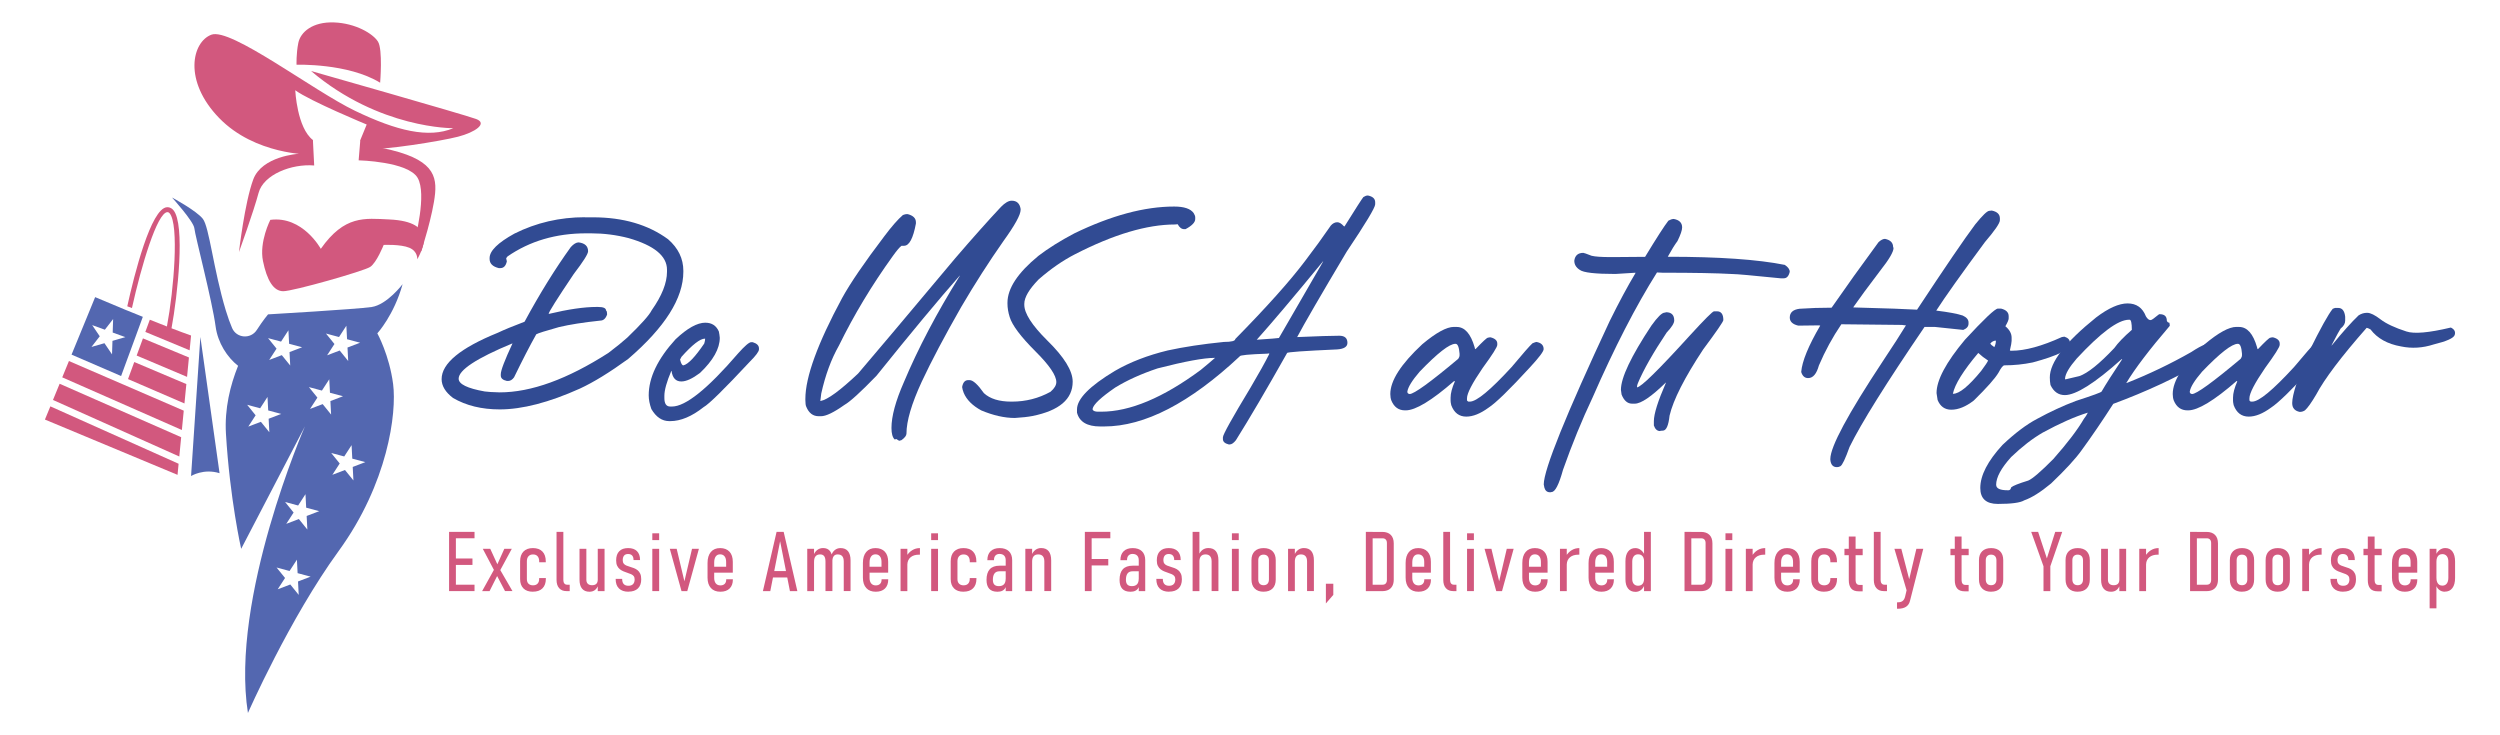 <?xml version="1.0" encoding="UTF-8"?>
<svg xmlns="http://www.w3.org/2000/svg" id="Layer_1" viewBox="0 0 680 200">
  <defs>
    <style>.cls-1{fill:#5367b0;}.cls-2{fill:#314b93;}.cls-3{fill:#d2587e;}</style>
  </defs>
  <g>
    <path class="cls-2" d="M159.09,59.11h2.2c8.19,0,15,1.99,20.42,5.96,2.77,2.41,4.16,5.28,4.16,8.6v.25c0,7.2-5,15.11-15,23.71-5.01,3.64-9.39,6.33-13.12,8.06-8.41,3.78-15.69,5.67-21.83,5.67-4.92,0-9.14-1.04-12.69-3.11-2.07-1.57-3.11-3.28-3.11-5.13,0-4.27,5.1-8.47,15.29-12.61,1.66-.79,4.08-1.79,7.27-3,4.14-7.66,8.34-14.43,12.58-20.31,.77-.84,1.48-1.27,2.13-1.27,1.71,.22,2.57,1.02,2.57,2.42,0,.72-1.3,2.78-3.9,6.18-4.55,6.77-6.83,10.39-6.83,10.84h.11c5.23-1.25,9.54-1.88,12.94-1.88h.36c1.47,0,2.2,.32,2.2,.98,.17,0,.27,.36,.29,1.08-.39,1.11-1.01,1.66-1.88,1.66-4.55,.48-8.3,1.07-11.24,1.77-3.62,1.01-5.66,1.66-6.15,1.95-1.76,3.13-3.77,7.04-6.04,11.71-.48,.65-1.01,.98-1.59,.98h-.36c-1.11-.24-1.66-.73-1.66-1.48v-.36c0-1.01,1.06-3.79,3.18-8.35h-.07c-9.71,4.02-14.57,7.22-14.57,9.58,0,1.47,2.36,2.63,7.08,3.47,.77,.12,2.13,.2,4.08,.25,8.55,0,18.41-3.58,29.57-10.73,2.19-1.66,3.9-3.05,5.13-4.16,3.78-3.64,6-6.12,6.65-7.45,2.77-3.93,4.16-7.42,4.16-10.48v-.54c0-3.74-3.48-6.6-10.45-8.6-3.35-.87-6.76-1.3-10.23-1.3h-1.3c-8.22,0-15.35,2.1-21.4,6.29-.24,.29-.36,.47-.36,.54l.18,.79c-.27,1.23-.86,1.84-1.77,1.84h-.43c-1.66-.41-2.49-1.24-2.49-2.49v-.25c0-1.95,2.25-4.17,6.76-6.65,5.93-2.96,12.31-4.45,19.16-4.45Z"></path>
    <path class="cls-2" d="M191.88,87.78c1.73,0,2.95,.79,3.65,2.39,.12,.55,.2,1.12,.25,1.7,0,2.96-1.79,6.16-5.39,9.58-2.05,1.54-3.74,2.31-5.06,2.31-1.52,0-2.41-.95-2.67-2.86h-.07c-1.25,2.96-1.88,5.22-1.88,6.76v.61c0,1.54,.53,2.31,1.59,2.31h.47c3.71,0,9.71-4.82,18-14.46,1.81-2.03,2.99-3.04,3.54-3.04h.43c1.13,.34,1.7,.9,1.7,1.7v.25c0,.58-.83,1.7-2.49,3.36-6.97,7.47-11.16,11.59-12.58,12.36-3.2,2.53-6.23,3.8-9.07,3.8h-.25c-1.97,0-3.6-1.1-4.88-3.29-.48-1.35-.72-2.59-.72-3.72,0-4.82,2.43-9.91,7.3-15.25,3.18-3.01,5.89-4.52,8.13-4.52Zm-6.9,10.01c.24,1.06,.54,1.59,.9,1.59,1.28-.29,3.17-2.26,5.67-5.93,.17-.53,.25-.98,.25-1.34h-.07c-1.3,0-3.43,1.66-6.4,4.99,0,.07-.12,.3-.36,.69Z"></path>
    <path class="cls-2" d="M275.19,54.59c1.37,0,2.18,.75,2.42,2.24v.25c0,1.35-1.57,4.19-4.7,8.53-3.95,5.64-7.77,11.6-11.46,17.89-4.53,7.93-8.11,14.7-10.73,20.31-2.77,6-4.16,10.71-4.16,14.13,0,.53-.45,1.12-1.34,1.77l-.61,.18c-.07,0-.34-.16-.79-.47l-.47,.11c-.58-.56-.87-1.59-.87-3.11,0-3.18,1.12-7.33,3.36-12.43,3.9-9.28,8.99-18.94,15.25-28.99h-.07c-5.64,6.39-13.18,15.46-22.63,27.22-4.27,4.41-7.17,7.05-8.71,7.92-2.89,2.05-5.01,3.07-6.36,3.07h-.65c-1.54,0-2.66-.86-3.36-2.57-.17-.34-.25-.95-.25-1.84v-.29c0-5.95,3.34-15.11,10.01-27.47,2.24-4.07,6.06-9.66,11.46-16.77,2-2.67,3.69-4.6,5.06-5.78,.46-.17,.78-.25,.98-.25h.32c1.49,.39,2.24,1.12,2.24,2.21v.36c-.75,4.03-1.82,6.04-3.22,6.04h-.69c-.51,.36-1.3,1.3-2.39,2.82-5.66,7.86-10.54,15.96-14.64,24.33-2.1,3.69-3.7,8.04-4.81,13.05l-.25,2.02h.07c1.88-.34,5.28-2.82,10.19-7.45,3.93-4.58,12.75-15.05,26.46-31.41,4.75-5.52,8.88-10.16,12.4-13.92,1.11-1.13,2.08-1.7,2.93-1.7Z"></path>
    <path class="cls-2" d="M319.36,56.18c2.7,0,4.47,.59,5.31,1.77,.29,.46,.43,.84,.43,1.16v.47c0,.89-.88,1.81-2.64,2.75h-.36c-.7,0-1.29-.44-1.77-1.34-.34,.05-.58,.07-.72,.07-7.64,0-16.71,2.7-27.22,8.1-3.33,1.71-6.61,3.99-9.87,6.83-2.6,2.67-3.91,4.89-3.91,6.65v.25c0,2.34,2.07,5.57,6.22,9.69,4.63,4.53,6.94,8.28,6.94,11.24,0,4.75-3.64,7.86-10.92,9.33-1.23,.24-2.83,.42-4.81,.54-2.82,0-5.87-.69-9.14-2.06-2.39-1.3-3.98-2.89-4.77-4.77-.24-.63-.39-1.16-.43-1.59,.22-1.25,.77-1.88,1.66-1.88h.36c.94,0,2.24,1.18,3.9,3.54,1.66,1.54,4.14,2.31,7.45,2.31h.18c3.76,0,7.25-.89,10.48-2.67,1.06-.91,1.59-1.79,1.59-2.64,0-1.81-1.89-4.59-5.67-8.35-4-4-6.34-7.11-7.01-9.33-.41-1.28-.61-2.52-.61-3.72v-.18c0-3.9,2.81-8.16,8.42-12.76,2.67-2.05,5.93-4.09,9.76-6.11,10.05-4.87,19.1-7.3,27.14-7.3Z"></path>
    <path class="cls-2" d="M371.99,53.18h.11c1.3,.27,1.95,.88,1.95,1.85v.54c0,.89-2.58,5.18-7.74,12.87-7.16,12.02-11.65,19.77-13.48,23.24h.11c5.54-.24,9.33-.36,11.35-.36,1.47,0,2.21,.65,2.21,1.95,0,1.04-.92,1.63-2.75,1.77-9.11,.41-13.66,.73-13.66,.98-5.61,9.95-10.25,17.86-13.92,23.71-.6,.77-1.17,1.16-1.7,1.16h-.25c-1.06-.26-1.59-.75-1.59-1.45v-.5c0-.72,2.51-5.23,7.52-13.52,2.29-3.88,4-6.95,5.13-9.22-.1,0-.14-.02-.14-.07l-.47,.07c-4.96,.17-7.45,.41-7.45,.72-13.59,12.72-25.89,19.08-36.91,19.08h-1.05c-3.56,0-5.67-1.25-6.32-3.76v-.87c0-2.87,3.43-6.36,10.3-10.48,4.12-2.39,8.92-4.24,14.39-5.57,4.41-.96,9.49-1.73,15.25-2.31,2.07,0,3.11-.27,3.11-.79,8.53-8.68,14.86-15.75,18.98-21.22,2.51-3.28,4.84-6.49,7.01-9.65,.53-.6,1.12-.9,1.77-.9,.53,0,1.12,.36,1.77,1.08l.18,.07c3.04-4.87,4.75-7.53,5.13-7.99,.46-.29,.84-.43,1.16-.43Zm-74.79,58.01v.25c.22,.36,.7,.54,1.45,.54h.87c7.81,0,16.83-3.78,27.07-11.35,1.59-1.3,2.89-2.4,3.9-3.29h-.11c-2.92,0-8.08,.95-15.51,2.86-4.46,1.49-8.3,3.23-11.53,5.21-3.88,2.67-5.93,4.6-6.15,5.78Zm44.64-18.79h.07c3.64-.24,5.63-.4,5.96-.47,5.42-9.33,9.43-16.27,12.04-20.82h-.07c-8.1,9.86-14.1,16.95-18,21.29Z"></path>
    <path class="cls-2" d="M395.49,88.93h.72c2.19,0,3.82,1.83,4.88,5.5,.05,.36,.13,.54,.25,.54,1.97-2.07,3.09-3.11,3.36-3.11,.24-.07,.48-.11,.72-.11,1.23,.31,1.84,.88,1.84,1.7v.36c0,.58-1.33,2.67-3.98,6.29-2.84,4.15-4.26,6.89-4.26,8.24v.54c0,.1,.12,.22,.36,.36h.43c1.81,0,5.59-3.13,11.35-9.4,3.06-3.66,4.95-5.82,5.68-6.47,.58-.24,.94-.36,1.08-.36,1.3,.24,1.95,.89,1.95,1.95,0,.63-1.22,2.25-3.65,4.88-5.59,6.1-9.37,9.78-11.35,11.06-2.22,1.62-4.23,2.42-6.04,2.42-1.95,0-3.32-1.04-4.09-3.11-.12-.53-.18-.92-.18-1.16v-.9c0-1.18,.39-2.65,1.16-4.41l-.18-.11c-6.12,5.33-10.52,7.99-13.19,7.99h-.18c-1.74,0-2.98-.89-3.72-2.67-.19-.51-.29-1.1-.29-1.77,0-3.64,2.9-8.16,8.71-13.56,3.74-3.13,6.6-4.7,8.6-4.7Zm-12.69,17.57v.07c0,.34,.2,.54,.61,.61,1.2,0,5.61-3.19,13.23-9.58,.24-.34,.36-.66,.36-.98v-.43c-.14-1.78-.5-2.67-1.08-2.67h-.07c-1.61,0-4.84,2.52-9.69,7.56-2.05,2.38-3.17,4.19-3.36,5.42Z"></path>
    <path class="cls-2" d="M455.23,59.55c1.54,.27,2.31,1.04,2.31,2.31,0,.75-.42,1.99-1.27,3.72-.7,.92-1.58,2.34-2.64,4.26h.07c13.86,0,24.45,.74,31.77,2.21,.89,.6,1.34,1.23,1.34,1.88-.27,1.18-.81,1.77-1.63,1.77h-.87c-7.61-.77-11.96-1.16-13.05-1.16-4.22-.24-10.58-.36-19.08-.36-.19,0-.69-.02-1.48-.07-5.74,9.11-11.57,20.43-17.5,33.98-2.92,6.17-5.6,12.74-8.06,19.7-1.11,4.03-2.15,6.04-3.11,6.04-.1,.05-.24,.07-.43,.07-.77,0-1.28-.41-1.52-1.23-.12-.48-.18-.78-.18-.9,.02-4.07,6-18.88,17.93-44.42,2.53-5.13,4.87-9.48,7.01-13.05v-.11h-.11l-5.35,.33c-5.49,0-8.72-.37-9.69-1.12-.99-.63-1.48-1.46-1.48-2.49,.19-1.42,1.01-2.13,2.46-2.13,.15,0,.89,.26,2.24,.79,.97,.24,2.68,.36,5.13,.36h.79l8.64-.07c3.13-5.16,5.24-8.43,6.33-9.83,.51-.29,.98-.45,1.41-.47Z"></path>
    <path class="cls-2" d="M466.98,84.67c1.18,0,1.77,.79,1.77,2.39,0,.41-1.83,3.07-5.49,7.99-5.09,7.71-8.13,13.71-9.14,18-.29,2.72-.9,4.09-1.85,4.09-.43,0-.67,.03-.72,.11-.79,0-1.36-.51-1.7-1.52v-1.16c0-1.98,1.1-5.47,3.29-10.48h-.07c-3.91,3.81-6.71,5.71-8.42,5.71h-.72c-1.25,0-2.21-.83-2.86-2.49l-.18-1.27c0-3.3,2.76-9.12,8.28-17.46,1.69-2.36,2.89-3.54,3.62-3.54,.14,0,.27-.04,.36-.11,1.49,0,2.24,.75,2.24,2.24,0,.75-.69,1.84-2.06,3.29-3.66,5.49-6.27,10.07-7.81,13.74-.17,.41-.25,.73-.25,.98v.18c1.04,0,5.86-4.73,14.46-14.2,3.95-4.31,6.11-6.47,6.47-6.47h.79Z"></path>
    <path class="cls-2" d="M541.77,57.27c1.47,.31,2.2,1.02,2.2,2.13v.5c0,.79-1.36,2.78-4.08,5.96-6.43,8.7-10.84,14.91-13.23,18.62,3.35,.41,5.75,.86,7.19,1.34,1.06,.48,1.59,1.11,1.59,1.88v.33c0,.75-.47,1.31-1.41,1.7h-.07l-7.63-.8h-2.86c-10.46,15.35-17.25,26.23-20.39,32.64-1.13,3.18-1.96,4.93-2.49,5.24-.31,.17-.61,.25-.9,.25h-.07c-1.06,0-1.65-.68-1.77-2.03v-.18c0-3.33,4.76-12.19,14.28-26.6,2.82-4.24,4.92-7.49,6.29-9.76-.29,0-.64-.04-1.05-.11l-16.52-.18c-2.39,3.52-4.42,7.25-6.11,11.21-.63,2.29-1.6,3.43-2.93,3.43-.92,0-1.54-.55-1.88-1.66,.24-2.92,1.96-7.12,5.17-12.61-.07,0-.17-.02-.29-.07-2.46,.05-4.35,.07-5.68,.07-1.54-.36-2.31-1.09-2.31-2.2,0-1.37,.89-2.17,2.67-2.39,2.75-.19,5.65-.29,8.71-.29,3.86-5.57,8.11-11.51,12.76-17.82,.65-.6,1.24-.9,1.77-.9,1.47,.31,2.2,1.06,2.2,2.24,.07,.1,.11,.18,.11,.25,0,1.06-1.24,3.16-3.72,6.29-3.2,4.22-5.6,7.47-7.19,9.76v.11c9.01,.24,14.78,.45,17.31,.61,7.71-11.69,12.98-19.41,15.8-23.17,2-2.48,3.29-3.72,3.87-3.72l.65-.07Z"></path>
    <path class="cls-2" d="M544.3,83.94c1.37,.34,2.06,1.03,2.06,2.06v.61c0,.39-.3,1.1-.9,2.13,1.13,.94,1.7,1.98,1.7,3.11v.87c0,.41-.16,1.27-.47,2.57l.18,.11h.29c3.66,0,8.22-1.24,13.66-3.72,.31-.07,.54-.11,.69-.11,1.01,.31,1.52,.88,1.52,1.7v.25c0,1.57-3.37,3.25-10.12,5.06-2.55,.53-5.12,.79-7.7,.79-.39,0-.91,.65-1.59,1.95-.92,1.57-3.17,4.11-6.76,7.63-2.15,1.66-4.18,2.49-6.11,2.49-1.76,0-3-.88-3.72-2.64l-.29-1.88c0-3.52,2.58-8.36,7.74-14.53,5.21-5.64,8.19-8.46,8.96-8.46h.87Zm-6.22,12.07c-4.07,4.84-6.38,8.54-6.9,11.1h.07c1.69,0,4.23-2.07,7.63-6.22,1.11-1.49,1.74-2.44,1.88-2.82-.97-.63-1.86-1.31-2.67-2.06Zm3.29-2.57c.07,.21,.43,.54,1.08,.98,.29-.55,.43-1.12,.43-1.7v-.07c-.56,0-1.06,.26-1.52,.79Z"></path>
    <path class="cls-2" d="M578.71,82.53c2.41,0,4.07,1.18,4.99,3.54,.41,.65,.79,.98,1.16,.98h.18c.22,0,.91-.49,2.1-1.48l.18-.11h.11c1.3,0,1.95,.59,1.95,1.77,.12,.36,.35,.54,.69,.54,.07,.31,.11,.58,.11,.79v.07c-5.54,6.46-9.48,11.64-11.82,15.54h.11c6.1-2.41,11.95-5.22,17.57-8.42,1.52-1.01,2.82-1.72,3.9-2.13,1.42,.31,2.13,.97,2.13,1.95,0,1.18-.95,2.16-2.86,2.93-7.3,4.24-15.43,8.03-24.4,11.35-2.99,4.65-5.86,8.86-8.6,12.61-1.64,2.31-4.41,5.32-8.31,9.04-2.84,2.36-5.28,3.89-7.3,4.59-1.06,.65-3.46,.98-7.19,.98-3.18,0-4.77-1.45-4.77-4.34,0-3.42,2.01-7.32,6.04-11.71,3.42-3.23,6.56-5.59,9.4-7.08,3.57-1.95,7.08-3.58,10.55-4.88,4.67-1.52,7.01-2.37,7.01-2.57,1.13-1.95,3-4.88,5.6-8.78h-.18c-7.25,6.51-12.4,9.76-15.43,9.76-1.73,0-3.04-.92-3.9-2.75-.12-.65-.18-1.34-.18-2.06,0-4.12,4.19-9.55,12.58-16.3,3.35-2.55,6.22-3.83,8.6-3.83Zm-35.75,49.34c0,.99,1.04,1.48,3.11,1.48h.25c.36,0,.6-.26,.72-.79,.5-.43,2.05-1.05,4.63-1.84,1.13-.46,3.41-2.41,6.83-5.86,3.83-4.34,6.6-7.97,8.31-10.92,.43-.53,.8-1.1,1.08-1.7-3.52,1.08-7.6,2.89-12.25,5.42-2.79,1.61-5.66,3.83-8.6,6.65-2.72,3.01-4.09,5.53-4.09,7.56Zm18.72-28.92c.05,.1,.07,.18,.07,.25l3.83-.9c2.29-.79,5.46-3.34,9.51-7.63,.99-1.4,2.58-3.05,4.77-4.95,0-1.83-.21-2.75-.61-2.75h-.18c-2.94,0-7.67,3.52-14.2,10.55-2.02,2.34-3.09,4.14-3.18,5.42Z"></path>
    <path class="cls-2" d="M608.31,88.93h.72c2.19,0,3.82,1.83,4.88,5.5,.05,.36,.13,.54,.25,.54,1.97-2.07,3.09-3.11,3.36-3.11,.24-.07,.48-.11,.72-.11,1.23,.31,1.84,.88,1.84,1.7v.36c0,.58-1.33,2.67-3.98,6.29-2.84,4.15-4.26,6.89-4.26,8.24v.54c0,.1,.12,.22,.36,.36h.43c1.81,0,5.59-3.13,11.35-9.4,3.06-3.66,4.95-5.82,5.68-6.47,.58-.24,.94-.36,1.08-.36,1.3,.24,1.95,.89,1.95,1.95,0,.63-1.22,2.25-3.65,4.88-5.59,6.1-9.37,9.78-11.35,11.06-2.22,1.62-4.23,2.42-6.04,2.42-1.95,0-3.32-1.04-4.09-3.11-.12-.53-.18-.92-.18-1.16v-.9c0-1.18,.39-2.65,1.16-4.41l-.18-.11c-6.12,5.33-10.52,7.99-13.19,7.99h-.18c-1.74,0-2.98-.89-3.72-2.67-.19-.51-.29-1.1-.29-1.77,0-3.64,2.9-8.16,8.71-13.56,3.74-3.13,6.6-4.7,8.6-4.7Zm-12.69,17.57v.07c0,.34,.2,.54,.61,.61,1.2,0,5.61-3.19,13.23-9.58,.24-.34,.36-.66,.36-.98v-.43c-.14-1.78-.5-2.67-1.08-2.67h-.07c-1.61,0-4.84,2.52-9.69,7.56-2.05,2.38-3.17,4.19-3.36,5.42Z"></path>
    <path class="cls-2" d="M635.32,83.76h.69c1.08,0,1.71,.8,1.88,2.39v1.08c0,.77-.41,1.48-1.23,2.13-.24,.31-1.07,1.85-2.49,4.59h.07c3.01-3.69,5.45-6.41,7.3-8.17,.72-.46,1.46-.69,2.2-.69h.18c.84,0,2.04,.59,3.58,1.77,1.54,1.18,3.88,2.28,7.01,3.29,2.1,.72,6.12,.37,12.07-1.05h.07c.96,.48,1.31,1.15,1.03,2.01s-2.19,1.72-5.73,2.58c-2.99,.97-5.94,1.15-8.86,.54-3.69-.65-6.46-2.19-8.31-4.63-.53-.29-.88-.43-1.05-.43-6.92,7.86-11.49,13.92-13.74,18.18-1.28,2.17-2.29,3.59-3.04,4.26-.43,.29-.9,.43-1.41,.43-1.37-.27-2.06-1.06-2.06-2.39,0-2.29,1.54-7,4.63-14.13,3.04-6.17,5.17-10.01,6.4-11.53,.41-.17,.67-.25,.79-.25Z"></path>
  </g>
  <g>
    <path class="cls-3" d="M122.15,160.78v-16.11h1.85v16.11h-1.85Zm1.1-14.37v-1.74h5.82v1.74h-5.82Zm0,7.25v-1.75h5.26v1.75h-5.26Zm0,7.12v-1.74h5.82v1.74h-5.82Z"></path>
    <path class="cls-3" d="M131.14,160.78l3.47-6.26,.88,1.62-2.33,4.64h-2.02Zm6.23,0l-2.74-5.22-3.31-6.28h2.03l2.36,5.15,3.68,6.35h-2.02Zm-1.47-5.39l-.79-1.52,2.07-4.6h2.03l-3.31,6.12Z"></path>
    <path class="cls-3" d="M144.95,160.95c-1.11,0-1.97-.3-2.57-.9s-.91-1.44-.91-2.54v-4.83c0-1.14,.3-2.03,.91-2.66,.61-.63,1.46-.94,2.57-.94s1.98,.31,2.59,.94c.61,.63,.91,1.52,.91,2.68v.23h-1.79v-.23c0-.61-.15-1.07-.44-1.4-.29-.33-.7-.49-1.24-.49s-.93,.16-1.23,.49c-.29,.32-.44,.79-.44,1.38v4.83c0,.55,.14,.97,.44,1.26s.7,.44,1.23,.44,.95-.15,1.24-.46,.44-.74,.43-1.29v-.23h1.82v.23c0,1.1-.31,1.96-.92,2.57s-1.48,.91-2.6,.91Z"></path>
    <path class="cls-3" d="M153.23,144.67v13.08c0,.41,.09,.72,.27,.95,.18,.23,.44,.34,.77,.34h.69v1.74h-.89c-.85,0-1.51-.27-1.98-.8s-.71-1.28-.71-2.25v-13.06h1.85Z"></path>
    <path class="cls-3" d="M159.49,149.28v8.4c0,.48,.13,.85,.4,1.11,.27,.26,.66,.39,1.16,.39s.9-.13,1.16-.39c.26-.26,.38-.64,.38-1.15l.15,1.45c-.21,.63-.52,1.1-.92,1.4-.4,.31-.9,.46-1.5,.46-.87,0-1.54-.28-2-.84s-.69-1.36-.69-2.4v-8.43h1.85Zm3.1,11.5v-11.5h1.85v11.5h-1.85Z"></path>
    <path class="cls-3" d="M170.94,160.95c-1.12,0-1.97-.3-2.58-.89s-.9-1.44-.9-2.55v-.05h1.77v.05c0,.6,.14,1.05,.43,1.36s.71,.46,1.27,.46,.97-.15,1.26-.45,.43-.73,.43-1.29c0-.38-.09-.67-.26-.89-.17-.21-.41-.39-.7-.52s-.61-.25-.97-.36c-.35-.12-.72-.25-1.08-.4s-.7-.34-1-.58c-.3-.24-.55-.55-.74-.94-.19-.38-.28-.88-.28-1.48,0-1.08,.28-1.91,.84-2.48,.56-.58,1.36-.86,2.41-.86s1.85,.27,2.41,.83c.56,.55,.84,1.35,.84,2.4v.03h-1.77v-.05c0-.52-.13-.92-.38-1.19-.25-.27-.62-.41-1.1-.41s-.85,.14-1.09,.43-.37,.71-.37,1.25c0,.39,.09,.7,.27,.93,.18,.23,.42,.41,.72,.53,.3,.13,.63,.24,.98,.34,.35,.1,.71,.22,1.07,.36s.69,.32,.99,.56,.54,.55,.72,.94c.19,.39,.28,.9,.28,1.54,0,1.08-.3,1.91-.9,2.49-.6,.58-1.46,.87-2.58,.87Z"></path>
    <path class="cls-3" d="M177.43,146.91v-1.85h1.86v1.85h-1.86Zm0,13.87v-11.5h1.86v11.5h-1.86Z"></path>
    <path class="cls-3" d="M186.16,158.11l2.07-8.83h1.87l-3.16,11.5h-1.57l-3.18-11.5h1.87l2.1,8.83Z"></path>
    <path class="cls-3" d="M195.95,160.95c-1.11,0-1.97-.33-2.58-1s-.92-1.61-.92-2.82v-4c0-1.28,.3-2.28,.9-2.99,.6-.71,1.44-1.06,2.52-1.06s1.95,.33,2.55,.98,.9,1.57,.9,2.76v2.94h-5.63v-1.61h3.82v-1.28c0-.67-.14-1.19-.43-1.55s-.69-.54-1.21-.54-.91,.19-1.19,.58c-.28,.39-.42,.94-.42,1.65v4.18c0,.64,.15,1.14,.44,1.5,.3,.36,.71,.54,1.25,.54,.5,0,.89-.14,1.17-.42s.42-.67,.41-1.17v-.08h1.81v.08c0,1.05-.3,1.86-.89,2.44-.59,.58-1.43,.87-2.5,.87Z"></path>
    <path class="cls-3" d="M207.51,160.78l3.72-16.11h1.93l3.72,16.11h-2.02l-2.67-13.57-2.67,13.57h-2.02Zm2.23-3.71v-1.74h5.13v1.74h-5.13Z"></path>
    <path class="cls-3" d="M219.57,160.78v-11.5h1.85v11.5h-1.85Zm4.96,0v-8.06c0-.64-.12-1.12-.35-1.44-.24-.32-.6-.48-1.1-.48-.55,0-.97,.17-1.25,.51s-.41,.86-.41,1.56l-.23-1.66c.27-.72,.63-1.26,1.09-1.61,.46-.35,.99-.53,1.6-.53,.83,0,1.46,.28,1.89,.84s.64,1.39,.64,2.49v8.37h-1.86Zm4.97,0v-8.06c0-.64-.14-1.12-.41-1.44-.27-.32-.69-.48-1.25-.48-.5,0-.86,.17-1.1,.52-.24,.34-.35,.86-.35,1.56l-.38-1.52c.22-.77,.56-1.34,1.03-1.72,.46-.38,.99-.56,1.58-.56,.9,0,1.58,.28,2.04,.85s.69,1.4,.69,2.5v8.35h-1.85Z"></path>
    <path class="cls-3" d="M238.21,160.95c-1.11,0-1.97-.33-2.58-1s-.92-1.61-.92-2.82v-4c0-1.28,.3-2.28,.9-2.99,.6-.71,1.44-1.06,2.52-1.06s1.95,.33,2.55,.98,.9,1.57,.9,2.76v2.94h-5.63v-1.61h3.82v-1.28c0-.67-.14-1.19-.43-1.55s-.69-.54-1.21-.54-.91,.19-1.19,.58c-.28,.39-.42,.94-.42,1.65v4.18c0,.64,.15,1.14,.44,1.5,.3,.36,.71,.54,1.25,.54,.5,0,.89-.14,1.17-.42s.42-.67,.41-1.17v-.08h1.81v.08c0,1.05-.3,1.86-.89,2.44-.59,.58-1.43,.87-2.5,.87Z"></path>
    <path class="cls-3" d="M244.95,160.78v-11.5h1.85v11.5h-1.85Zm5.26-9.91h-.23c-.97,0-1.73,.23-2.29,.7-.56,.47-.86,1.11-.89,1.94l-.23-2.23c.4-.69,.92-1.23,1.55-1.62,.63-.39,1.33-.58,2.1-.58v1.79Z"></path>
    <path class="cls-3" d="M253.28,146.91v-1.85h1.86v1.85h-1.86Zm0,13.87v-11.5h1.86v11.5h-1.86Z"></path>
    <path class="cls-3" d="M262.07,160.95c-1.11,0-1.97-.3-2.57-.9s-.91-1.44-.91-2.54v-4.83c0-1.14,.3-2.03,.91-2.66,.61-.63,1.46-.94,2.57-.94s1.98,.31,2.59,.94c.61,.63,.91,1.52,.91,2.68v.23h-1.79v-.23c0-.61-.15-1.07-.44-1.4-.29-.33-.7-.49-1.24-.49s-.93,.16-1.23,.49c-.29,.32-.44,.79-.44,1.38v4.83c0,.55,.14,.97,.44,1.26s.7,.44,1.23,.44,.95-.15,1.24-.46,.44-.74,.43-1.29v-.23h1.82v.23c0,1.1-.31,1.96-.92,2.57s-1.48,.91-2.6,.91Z"></path>
    <path class="cls-3" d="M271.26,160.95c-.97,0-1.7-.27-2.19-.8-.49-.54-.74-1.34-.74-2.42,0-1.29,.3-2.26,.89-2.9,.59-.64,1.48-.96,2.65-.96h1.77l.15,1.52h-1.92c-.61,0-1.06,.19-1.36,.58s-.45,.97-.45,1.76c0,.57,.14,1,.4,1.28,.27,.28,.68,.42,1.23,.42,.62,0,1.08-.17,1.39-.5,.31-.33,.46-.83,.46-1.51l.23,1.01c0,.56-.1,1.03-.29,1.41-.19,.38-.47,.66-.84,.84-.37,.19-.84,.28-1.39,.28Zm2.29-.17v-8.42c0-.54-.15-.96-.44-1.25s-.71-.44-1.25-.44c-.47,0-.84,.15-1.11,.44s-.39,.72-.39,1.26h-1.8c0-1.05,.29-1.86,.88-2.43,.58-.57,1.41-.86,2.47-.86s1.92,.29,2.51,.86c.59,.57,.89,1.38,.89,2.42v8.42h-1.76Z"></path>
    <path class="cls-3" d="M278.89,160.78v-11.5h1.85v11.5h-1.85Zm5.17,0v-8.06c0-.64-.14-1.12-.42-1.44-.28-.32-.69-.48-1.25-.48s-.97,.17-1.25,.51-.41,.86-.41,1.55l-.23-1.65c.27-.72,.63-1.26,1.09-1.61,.46-.35,.99-.53,1.6-.53,.9,0,1.58,.28,2.04,.85s.69,1.4,.69,2.5v8.35h-1.85Z"></path>
    <path class="cls-3" d="M295.08,160.78v-16.11h1.85v16.11h-1.85Zm1.11-14.37v-1.74h5.82v1.74h-5.82Zm0,7.39v-1.75h5.26v1.75h-5.26Z"></path>
    <path class="cls-3" d="M307.45,160.95c-.97,0-1.7-.27-2.19-.8-.49-.54-.74-1.34-.74-2.42,0-1.29,.3-2.26,.89-2.9,.59-.64,1.48-.96,2.65-.96h1.77l.15,1.52h-1.92c-.61,0-1.06,.19-1.36,.58s-.45,.97-.45,1.76c0,.57,.14,1,.4,1.28,.27,.28,.68,.42,1.23,.42,.62,0,1.08-.17,1.39-.5,.31-.33,.46-.83,.46-1.51l.23,1.01c0,.56-.1,1.03-.29,1.41-.19,.38-.47,.66-.84,.84-.37,.19-.84,.28-1.39,.28Zm2.29-.17v-8.42c0-.54-.15-.96-.44-1.25s-.71-.44-1.25-.44c-.47,0-.84,.15-1.11,.44s-.39,.72-.39,1.26h-1.8c0-1.05,.29-1.86,.88-2.43,.58-.57,1.41-.86,2.47-.86s1.92,.29,2.51,.86c.59,.57,.89,1.38,.89,2.42v8.42h-1.76Z"></path>
    <path class="cls-3" d="M318,160.95c-1.12,0-1.97-.3-2.58-.89s-.9-1.44-.9-2.55v-.05h1.77v.05c0,.6,.14,1.05,.43,1.36s.71,.46,1.27,.46,.97-.15,1.26-.45,.43-.73,.43-1.29c0-.38-.09-.67-.26-.89-.17-.21-.41-.39-.7-.52s-.61-.25-.97-.36c-.35-.12-.72-.25-1.08-.4s-.7-.34-1-.58c-.3-.24-.55-.55-.74-.94-.19-.38-.28-.88-.28-1.48,0-1.08,.28-1.91,.84-2.48,.56-.58,1.36-.86,2.41-.86s1.85,.27,2.41,.83c.56,.55,.84,1.35,.84,2.4v.03h-1.77v-.05c0-.52-.13-.92-.38-1.19-.25-.27-.62-.41-1.1-.41s-.85,.14-1.09,.43-.37,.71-.37,1.25c0,.39,.09,.7,.27,.93,.18,.23,.42,.41,.72,.53,.3,.13,.63,.24,.98,.34,.35,.1,.71,.22,1.07,.36s.69,.32,.99,.56,.54,.55,.72,.94c.19,.39,.28,.9,.28,1.54,0,1.08-.3,1.91-.9,2.49-.6,.58-1.46,.87-2.58,.87Z"></path>
    <path class="cls-3" d="M324.39,160.78v-16.11h1.85v16.11h-1.85Zm5.17,0v-8.06c0-.64-.14-1.12-.42-1.44-.28-.32-.69-.48-1.25-.48s-.97,.17-1.25,.51-.41,.86-.41,1.55l-.23-1.76c.27-.69,.63-1.2,1.08-1.53,.45-.33,.99-.5,1.6-.5,.9,0,1.58,.28,2.04,.85s.69,1.4,.69,2.5v8.35h-1.85Z"></path>
    <path class="cls-3" d="M335.08,146.91v-1.85h1.86v1.85h-1.86Zm0,13.87v-11.5h1.86v11.5h-1.86Z"></path>
    <path class="cls-3" d="M343.71,160.95c-1.05,0-1.86-.29-2.44-.88-.58-.58-.87-1.41-.87-2.47v-5.23c0-1.05,.29-1.86,.87-2.43,.58-.57,1.39-.86,2.44-.86s1.86,.29,2.43,.86c.57,.57,.86,1.38,.86,2.43v5.26c0,1.05-.29,1.86-.86,2.44-.57,.58-1.38,.87-2.43,.87Zm-.02-1.77c.46,0,.83-.14,1.08-.41,.25-.27,.38-.66,.38-1.16v-5.2c0-.49-.13-.87-.38-1.14-.26-.27-.62-.41-1.08-.41s-.8,.14-1.06,.41c-.26,.27-.38,.65-.38,1.14v5.2c0,.5,.13,.89,.38,1.16,.25,.27,.61,.41,1.06,.41Z"></path>
    <path class="cls-3" d="M350.35,160.78v-11.5h1.85v11.5h-1.85Zm5.17,0v-8.06c0-.64-.14-1.12-.42-1.44-.28-.32-.69-.48-1.25-.48s-.97,.17-1.25,.51-.41,.86-.41,1.55l-.23-1.65c.27-.72,.63-1.26,1.09-1.61,.46-.35,.99-.53,1.6-.53,.9,0,1.58,.28,2.04,.85s.69,1.4,.69,2.5v8.35h-1.85Z"></path>
    <path class="cls-3" d="M360.64,164.12v-5.35h2.02v3.04l-2.02,2.32Z"></path>
    <path class="cls-3" d="M371.51,160.78v-16.11h1.85v16.11h-1.85Zm1.1,0v-1.74h3.43c.39,0,.69-.11,.89-.34,.2-.23,.31-.55,.31-.97v-10c0-.42-.1-.75-.31-.97-.2-.23-.5-.34-.89-.34h-3.43v-1.74h3.37c1,0,1.77,.27,2.31,.81,.54,.54,.81,1.31,.81,2.32v9.86c0,.66-.12,1.23-.37,1.7-.25,.47-.6,.82-1.06,1.06-.46,.24-1.03,.36-1.7,.36h-3.36Z"></path>
    <path class="cls-3" d="M385.83,160.95c-1.11,0-1.97-.33-2.58-1s-.92-1.61-.92-2.82v-4c0-1.28,.3-2.28,.9-2.99,.6-.71,1.44-1.06,2.52-1.06s1.95,.33,2.55,.98,.9,1.57,.9,2.76v2.94h-5.63v-1.61h3.82v-1.28c0-.67-.14-1.19-.43-1.55s-.69-.54-1.21-.54-.91,.19-1.19,.58c-.28,.39-.42,.94-.42,1.65v4.18c0,.64,.15,1.14,.44,1.5,.3,.36,.71,.54,1.25,.54,.5,0,.89-.14,1.17-.42s.42-.67,.41-1.17v-.08h1.81v.08c0,1.05-.3,1.86-.89,2.44-.59,.58-1.43,.87-2.5,.87Z"></path>
    <path class="cls-3" d="M394.42,144.67v13.08c0,.41,.09,.72,.27,.95,.18,.23,.44,.34,.77,.34h.69v1.74h-.89c-.85,0-1.51-.27-1.98-.8s-.71-1.28-.71-2.25v-13.06h1.85Z"></path>
    <path class="cls-3" d="M399.04,146.91v-1.85h1.86v1.85h-1.86Zm0,13.87v-11.5h1.86v11.5h-1.86Z"></path>
    <path class="cls-3" d="M407.77,158.11l2.07-8.83h1.87l-3.16,11.5h-1.57l-3.18-11.5h1.87l2.1,8.83Z"></path>
    <path class="cls-3" d="M417.57,160.95c-1.11,0-1.97-.33-2.58-1s-.92-1.61-.92-2.82v-4c0-1.28,.3-2.28,.9-2.99,.6-.71,1.44-1.06,2.52-1.06s1.95,.33,2.55,.98,.9,1.57,.9,2.76v2.94h-5.63v-1.61h3.82v-1.28c0-.67-.14-1.19-.43-1.55s-.69-.54-1.21-.54-.91,.19-1.19,.58c-.28,.39-.42,.94-.42,1.65v4.18c0,.64,.15,1.14,.44,1.5,.3,.36,.71,.54,1.25,.54,.5,0,.89-.14,1.17-.42s.42-.67,.41-1.17v-.08h1.81v.08c0,1.05-.3,1.86-.89,2.44-.59,.58-1.43,.87-2.5,.87Z"></path>
    <path class="cls-3" d="M424.31,160.78v-11.5h1.85v11.5h-1.85Zm5.26-9.91h-.23c-.97,0-1.73,.23-2.29,.7-.56,.47-.86,1.11-.89,1.94l-.23-2.23c.4-.69,.92-1.23,1.55-1.62,.63-.39,1.33-.58,2.1-.58v1.79Z"></path>
    <path class="cls-3" d="M435.59,160.95c-1.11,0-1.97-.33-2.58-1s-.92-1.61-.92-2.82v-4c0-1.28,.3-2.28,.9-2.99,.6-.71,1.44-1.06,2.52-1.06s1.95,.33,2.55,.98,.9,1.57,.9,2.76v2.94h-5.63v-1.61h3.82v-1.28c0-.67-.14-1.19-.43-1.55s-.69-.54-1.21-.54-.91,.19-1.19,.58c-.28,.39-.42,.94-.42,1.65v4.18c0,.64,.15,1.14,.44,1.5,.3,.36,.71,.54,1.25,.54,.5,0,.89-.14,1.17-.42s.42-.67,.41-1.17v-.08h1.81v.08c0,1.05-.3,1.86-.89,2.44-.59,.58-1.43,.87-2.5,.87Z"></path>
    <path class="cls-3" d="M444.82,160.98c-.85,0-1.51-.3-1.99-.9-.48-.6-.71-1.45-.71-2.54v-4.89c0-1.13,.24-2.01,.71-2.63,.47-.62,1.14-.94,1.99-.94,.55,0,1.05,.18,1.5,.53s.82,.85,1.1,1.5l-.23,1.61c0-.42-.06-.78-.19-1.06-.13-.29-.31-.51-.54-.66s-.53-.23-.88-.23c-.5,0-.9,.17-1.18,.52-.28,.35-.43,.83-.43,1.45v4.76c0,.58,.14,1.02,.43,1.34,.28,.32,.68,.48,1.18,.48,.35,0,.64-.08,.88-.23s.42-.37,.54-.65c.12-.28,.19-.62,.19-1.03l.15,1.57c-.21,.63-.53,1.13-.97,1.48-.44,.35-.95,.53-1.55,.53Zm2.36-.2v-16.11h1.85v16.11h-1.85Z"></path>
    <path class="cls-3" d="M458.19,160.78v-16.11h1.85v16.11h-1.85Zm1.1,0v-1.74h3.43c.39,0,.69-.11,.89-.34,.2-.23,.31-.55,.31-.97v-10c0-.42-.1-.75-.31-.97-.2-.23-.5-.34-.89-.34h-3.43v-1.74h3.37c1,0,1.77,.27,2.31,.81,.54,.54,.81,1.31,.81,2.32v9.86c0,.66-.12,1.23-.37,1.7-.25,.47-.6,.82-1.06,1.06-.46,.24-1.03,.36-1.7,.36h-3.36Z"></path>
    <path class="cls-3" d="M469.33,146.91v-1.85h1.86v1.85h-1.86Zm0,13.87v-11.5h1.86v11.5h-1.86Z"></path>
    <path class="cls-3" d="M474.87,160.78v-11.5h1.85v11.5h-1.85Zm5.26-9.91h-.23c-.97,0-1.73,.23-2.29,.7-.56,.47-.86,1.11-.89,1.94l-.23-2.23c.4-.69,.92-1.23,1.55-1.62,.63-.39,1.33-.58,2.1-.58v1.79Z"></path>
    <path class="cls-3" d="M486.15,160.95c-1.11,0-1.97-.33-2.58-1s-.92-1.61-.92-2.82v-4c0-1.28,.3-2.28,.9-2.99,.6-.71,1.44-1.06,2.52-1.06s1.95,.33,2.55,.98,.9,1.57,.9,2.76v2.94h-5.63v-1.61h3.82v-1.28c0-.67-.14-1.19-.43-1.55s-.69-.54-1.21-.54-.91,.19-1.19,.58c-.28,.39-.42,.94-.42,1.65v4.18c0,.64,.15,1.14,.44,1.5,.3,.36,.71,.54,1.25,.54,.5,0,.89-.14,1.17-.42s.42-.67,.41-1.17v-.08h1.81v.08c0,1.05-.3,1.86-.89,2.44-.59,.58-1.43,.87-2.5,.87Z"></path>
    <path class="cls-3" d="M496.15,160.95c-1.11,0-1.97-.3-2.57-.9s-.91-1.44-.91-2.54v-4.83c0-1.14,.3-2.03,.91-2.66,.61-.63,1.46-.94,2.57-.94s1.98,.31,2.59,.94c.61,.63,.91,1.52,.91,2.68v.23h-1.79v-.23c0-.61-.15-1.07-.44-1.4-.29-.33-.7-.49-1.24-.49s-.93,.16-1.23,.49c-.29,.32-.44,.79-.44,1.38v4.83c0,.55,.14,.97,.44,1.26s.7,.44,1.23,.44,.95-.15,1.24-.46,.44-.74,.43-1.29v-.23h1.82v.23c0,1.1-.31,1.96-.92,2.57s-1.48,.91-2.6,.91Z"></path>
    <path class="cls-3" d="M501.69,151.02v-1.74h4.96v1.74h-4.96Zm3.88,9.82c-.95,0-1.63-.26-2.06-.79s-.64-1.28-.64-2.26v-11.86h1.85v11.87c0,.41,.09,.73,.27,.96,.18,.23,.45,.34,.8,.34h.85v1.74h-1.09Z"></path>
    <path class="cls-3" d="M511.53,144.67v13.08c0,.41,.09,.72,.27,.95,.18,.23,.44,.34,.77,.34h.69v1.74h-.89c-.85,0-1.51-.27-1.98-.8s-.71-1.28-.71-2.25v-13.06h1.85Z"></path>
    <path class="cls-3" d="M518.9,161.61l-3.62-12.33h1.88l2.56,9.88-.82,2.45Zm2.35-12.33h1.88l-3.62,14.19c-.18,.7-.54,1.23-1.08,1.58-.54,.35-1.29,.53-2.23,.53h-.21v-1.75h.21c.58,0,1.03-.13,1.34-.39,.31-.26,.53-.65,.65-1.17l3.06-12.99Z"></path>
    <path class="cls-3" d="M530.52,151.02v-1.74h4.96v1.74h-4.96Zm3.88,9.82c-.95,0-1.63-.26-2.06-.79s-.64-1.28-.64-2.26v-11.86h1.85v11.87c0,.41,.09,.73,.27,.96,.18,.23,.45,.34,.8,.34h.85v1.74h-1.09Z"></path>
    <path class="cls-3" d="M541.59,160.95c-1.05,0-1.86-.29-2.44-.88-.58-.58-.87-1.41-.87-2.47v-5.23c0-1.05,.29-1.86,.87-2.43,.58-.57,1.39-.86,2.44-.86s1.86,.29,2.43,.86c.57,.57,.86,1.38,.86,2.43v5.26c0,1.05-.29,1.86-.86,2.44-.57,.58-1.38,.87-2.43,.87Zm-.02-1.77c.46,0,.83-.14,1.08-.41,.25-.27,.38-.66,.38-1.16v-5.2c0-.49-.13-.87-.38-1.14-.26-.27-.62-.41-1.08-.41s-.8,.14-1.06,.41c-.26,.27-.38,.65-.38,1.14v5.2c0,.5,.13,.89,.38,1.16,.25,.27,.61,.41,1.06,.41Z"></path>
    <path class="cls-3" d="M560.92,144.67l-3.23,9.35v6.76h-1.86v-6.76l-3.34-9.35h1.88l2.38,7.21,2.27-7.21h1.88Z"></path>
    <path class="cls-3" d="M565.14,160.95c-1.05,0-1.86-.29-2.44-.88-.58-.58-.87-1.41-.87-2.47v-5.23c0-1.05,.29-1.86,.87-2.43,.58-.57,1.39-.86,2.44-.86s1.86,.29,2.43,.86c.57,.57,.86,1.38,.86,2.43v5.26c0,1.05-.29,1.86-.86,2.44-.57,.58-1.38,.87-2.43,.87Zm-.02-1.77c.46,0,.83-.14,1.08-.41,.25-.27,.38-.66,.38-1.16v-5.2c0-.49-.13-.87-.38-1.14-.26-.27-.62-.41-1.08-.41s-.8,.14-1.06,.41c-.26,.27-.38,.65-.38,1.14v5.2c0,.5,.13,.89,.38,1.16,.25,.27,.61,.41,1.06,.41Z"></path>
    <path class="cls-3" d="M573.36,149.28v8.4c0,.48,.13,.85,.4,1.11,.27,.26,.66,.39,1.16,.39s.9-.13,1.16-.39c.26-.26,.38-.64,.38-1.15l.15,1.45c-.21,.63-.52,1.1-.92,1.4-.4,.31-.9,.46-1.5,.46-.87,0-1.54-.28-2-.84s-.69-1.36-.69-2.4v-8.43h1.85Zm3.1,11.5v-11.5h1.85v11.5h-1.85Z"></path>
    <path class="cls-3" d="M581.88,160.78v-11.5h1.85v11.5h-1.85Zm5.26-9.91h-.23c-.97,0-1.73,.23-2.29,.7-.56,.47-.86,1.11-.89,1.94l-.23-2.23c.4-.69,.92-1.23,1.55-1.62,.63-.39,1.33-.58,2.1-.58v1.79Z"></path>
    <path class="cls-3" d="M595.7,160.78v-16.11h1.85v16.11h-1.85Zm1.1,0v-1.74h3.43c.39,0,.69-.11,.89-.34,.2-.23,.31-.55,.31-.97v-10c0-.42-.1-.75-.31-.97-.2-.23-.5-.34-.89-.34h-3.43v-1.74h3.37c1,0,1.77,.27,2.31,.81,.54,.54,.81,1.31,.81,2.32v9.86c0,.66-.12,1.23-.37,1.7-.25,.47-.6,.82-1.06,1.06-.46,.24-1.03,.36-1.7,.36h-3.36Z"></path>
    <path class="cls-3" d="M609.83,160.95c-1.05,0-1.86-.29-2.44-.88-.58-.58-.87-1.41-.87-2.47v-5.23c0-1.05,.29-1.86,.87-2.43,.58-.57,1.39-.86,2.44-.86s1.86,.29,2.43,.86,.86,1.38,.86,2.43v5.26c0,1.05-.29,1.86-.86,2.44-.57,.58-1.38,.87-2.43,.87Zm-.02-1.77c.46,0,.83-.14,1.08-.41,.25-.27,.38-.66,.38-1.16v-5.2c0-.49-.13-.87-.38-1.14-.26-.27-.62-.41-1.08-.41s-.8,.14-1.06,.41c-.26,.27-.38,.65-.38,1.14v5.2c0,.5,.13,.89,.38,1.16,.25,.27,.61,.41,1.06,.41Z"></path>
    <path class="cls-3" d="M619.56,160.95c-1.05,0-1.86-.29-2.44-.88-.58-.58-.87-1.41-.87-2.47v-5.23c0-1.05,.29-1.86,.87-2.43,.58-.57,1.39-.86,2.44-.86s1.86,.29,2.43,.86,.86,1.38,.86,2.43v5.26c0,1.05-.29,1.86-.86,2.44-.57,.58-1.38,.87-2.43,.87Zm-.02-1.77c.46,0,.83-.14,1.08-.41,.25-.27,.38-.66,.38-1.16v-5.2c0-.49-.13-.87-.38-1.14-.26-.27-.62-.41-1.08-.41s-.8,.14-1.06,.41c-.26,.27-.38,.65-.38,1.14v5.2c0,.5,.13,.89,.38,1.16,.25,.27,.61,.41,1.06,.41Z"></path>
    <path class="cls-3" d="M626.21,160.78v-11.5h1.85v11.5h-1.85Zm5.26-9.91h-.23c-.97,0-1.73,.23-2.29,.7-.56,.47-.86,1.11-.89,1.94l-.23-2.23c.4-.69,.92-1.23,1.55-1.62,.63-.39,1.33-.58,2.1-.58v1.79Z"></path>
    <path class="cls-3" d="M637.36,160.95c-1.12,0-1.97-.3-2.58-.89-.6-.59-.9-1.44-.9-2.55v-.05h1.77v.05c0,.6,.14,1.05,.43,1.36s.71,.46,1.27,.46,.97-.15,1.26-.45,.43-.73,.43-1.29c0-.38-.09-.67-.26-.89-.17-.21-.41-.39-.7-.52s-.61-.25-.97-.36c-.35-.12-.72-.25-1.08-.4s-.7-.34-1-.58c-.3-.24-.55-.55-.74-.94-.19-.38-.28-.88-.28-1.48,0-1.08,.28-1.91,.84-2.48,.56-.58,1.36-.86,2.41-.86s1.85,.27,2.41,.83c.56,.55,.84,1.35,.84,2.4v.03h-1.77v-.05c0-.52-.13-.92-.38-1.19-.25-.27-.62-.41-1.1-.41s-.85,.14-1.09,.43-.37,.71-.37,1.25c0,.39,.09,.7,.27,.93,.18,.23,.42,.41,.72,.53,.3,.13,.63,.24,.98,.34,.35,.1,.71,.22,1.07,.36s.69,.32,.99,.56,.54,.55,.72,.94c.19,.39,.28,.9,.28,1.54,0,1.08-.3,1.91-.9,2.49-.6,.58-1.46,.87-2.58,.87Z"></path>
    <path class="cls-3" d="M642.86,151.02v-1.74h4.96v1.74h-4.96Zm3.88,9.82c-.95,0-1.63-.26-2.06-.79s-.64-1.28-.64-2.26v-11.86h1.85v11.87c0,.41,.09,.73,.27,.96,.18,.23,.45,.34,.8,.34h.85v1.74h-1.09Z"></path>
    <path class="cls-3" d="M654.12,160.95c-1.11,0-1.97-.33-2.58-1s-.92-1.61-.92-2.82v-4c0-1.28,.3-2.28,.9-2.99,.6-.71,1.44-1.06,2.52-1.06s1.95,.33,2.55,.98,.9,1.57,.9,2.76v2.94h-5.63v-1.61h3.82v-1.28c0-.67-.14-1.19-.43-1.55s-.69-.54-1.21-.54-.91,.19-1.19,.58c-.28,.39-.42,.94-.42,1.65v4.18c0,.64,.15,1.14,.44,1.5,.3,.36,.71,.54,1.25,.54,.5,0,.89-.14,1.17-.42s.42-.67,.41-1.17v-.08h1.81v.08c0,1.05-.3,1.86-.89,2.44-.59,.58-1.43,.87-2.5,.87Z"></path>
    <path class="cls-3" d="M660.86,165.46v-16.18h1.85v16.18h-1.85Zm4.13-4.51c-.57,0-1.08-.17-1.53-.52-.44-.34-.75-.83-.91-1.46l.16-1.76c0,.44,.06,.81,.19,1.12s.31,.55,.55,.72c.24,.16,.53,.24,.87,.24,.52,0,.92-.19,1.2-.56,.28-.37,.43-.9,.43-1.57v-4.37c0-.66-.14-1.17-.43-1.53-.28-.36-.69-.54-1.2-.54-.34,0-.63,.08-.87,.23-.24,.15-.42,.39-.55,.69-.13,.31-.19,.68-.19,1.1l-.23-1.57c.24-.68,.59-1.2,1.07-1.56,.48-.36,.99-.54,1.56-.54,.85,0,1.51,.32,1.97,.96,.46,.64,.7,1.54,.7,2.72v4.44c0,1.19-.24,2.11-.73,2.76-.48,.65-1.17,.98-2.06,.98Z"></path>
  </g>
  <g>
    <path class="cls-3" d="M129.48,32.36c-3.3-1.22-44.88-13.05-44.88-13.05,18.64,15.81,38.71,15.56,38.71,15.56-6.74,2.8-15.34,.75-26.74-4.73S62.76,7.45,57.49,9.44c-5.27,1.99-7.69,12.53,2.1,22.64,9.79,10.11,24.77,9.96,24.77,9.96l.77-3.94c-4.36-3.33-4.82-13.55-4.82-13.55,4.01,2.94,19.43,9.32,19.43,9.32l-1.72,4.19,.93,2.51c5.16,.38,21.08-2.2,25.65-3.39,4.57-1.18,8.19-3.6,4.89-4.82Z"></path>
    <path class="cls-3" d="M80.66,17.61s13.98-.48,22.74,4.89c0,0,.75-9.03-.59-11.18-1.34-2.15-6.08-5-11.94-5.22s-9.14,2.63-9.73,5.59c-.59,2.96-.48,5.91-.48,5.91Z"></path>
    <path class="cls-3" d="M87.27,67.7s-4.91-9.05-13.74-7.9c0,0-3.07,5.99-2,11.2,1.07,5.22,2.84,8.21,5.52,8.21s21.87-5.45,23.63-6.6,3.68-5.99,3.68-5.99c0,0,4.6-.23,6.98,.77,2.38,1,2.15,3.15,2.15,3.15,0,0,2.25-3.79,1.74-6.14s-2.66-4.4-9.36-4.71c-6.7-.31-12.17-1.18-18.62,8Z"></path>
    <path class="cls-3" d="M65.01,68.54s3.99-11.05,5.32-16.06c1.33-5.01,8.99-7.98,15.13-7.47l-.35-6.92-3.94,1.7v2.05s-9.92,.61-12.28,6.96c-2.35,6.34-3.89,19.75-3.89,19.75Z"></path>
    <path class="cls-3" d="M98.01,38.06l-.46,5.55s13.43,.31,16.04,4.76c2.61,4.45-.77,16.88-.77,16.88l1.76,3.1s3.23-9.93,3.77-15.76c.54-5.83-1.61-10.21-16.96-12.81"></path>
    <path class="cls-1" d="M54.5,91.65l-2.53,37.83s3.42-2.13,7.75-.77l-5.22-37.06Z"></path>
    <g>
      <polygon class="cls-3" points="14.41 108.79 48.77 124.17 49.28 118.92 16.22 104.38 14.41 108.79"></polygon>
      <polygon class="cls-3" points="16.93 102.64 49.47 116.96 49.98 111.7 18.75 98.2 16.93 102.64"></polygon>
      <polygon class="cls-3" points="12.22 114.12 48.29 129.16 48.58 126.14 13.7 110.53 12.22 114.12"></polygon>
      <polygon class="cls-3" points="37.17 96.71 50.88 102.51 51.39 97.23 38.88 92.04 37.17 96.71"></polygon>
      <polygon class="cls-3" points="34.82 103.11 50.17 109.74 50.69 104.47 36.52 98.47 34.82 103.11"></polygon>
      <path class="cls-1" d="M34.38,84.38c-4.84-2-8.5-3.56-8.5-3.56l-1.33,3.25-.71,1.73-1.84,4.48-.71,1.73-.16,.39-1.67,4.06,13.48,5.82,1.7-4.63h0l.65-1.76h0l1.71-4.65,.32-.88,1.53-4.18c-1.13-.46-2.23-.9-3.21-1.3l-1.26-.51Zm-3.79,8.34l-.12,3.67-2.06-3.04-3.53,1.02,2.25-2.9-2.06-3.04,3.45,1.25,2.25-2.9-.12,3.67,3.45,1.25-3.53,1.02Z"></path>
      <path class="cls-3" d="M46.65,89.29c1.66-8.89,3.77-28.25,.52-32.12-.6-.72-1.27-.83-1.74-.81-4.38,.26-8.92,18.4-10.81,26.95l1.27,.48c2.6-11.68,6.86-25.92,9.63-26.09,.15,0,.37,.02,.63,.33,2.57,3.06,1.17,20.68-.75,30.77-1.31-.51-2.96-1.16-4.65-1.84l-1.22,3.32,12.05,5,.39-4.02c-1.59-.56-3.41-1.23-5.32-1.97Z"></path>
    </g>
    <path class="cls-1" d="M102.66,90.64s4.5-4.91,6.85-13.35c0,0-4.22,5.6-8.44,6.22-4.22,.61-28.16,2-28.16,2,0,0-1.32,1.54-3.06,4.24-1.66,2.57-5.51,2.28-6.72-.53-.56-1.31-1.14-2.9-1.72-4.81-3.36-11.15-4.49-22.65-6.23-24.88s-8.39-5.81-8.39-5.81c0,0,5.93,6.55,6.08,8.39,.16,1.84,4.86,19.75,5.78,26.7,.59,4.42,3.16,8.39,6.11,10.69-2.12,5.26-3.71,11.63-3.3,18.47,1.07,17.8,4.14,31.31,4.14,31.31l17.34-33.3s-20.41,46.78-15.5,77.95c0,0,11.27-25.62,24.66-44.03,13.4-18.42,15.85-37.55,14.83-45.43-1.02-7.88-4.3-13.81-4.3-13.81Zm-29.39,26.94l-2.31-2.85-3.43,1.31,2-3.08-2.31-2.86,3.54,.95,2-3.08,.19,3.67,3.55,.95-3.43,1.31,.19,3.67Zm5.69-18.13l-2.31-2.85-3.43,1.31,2-3.08-2.31-2.86,3.54,.95,2-3.08,.19,3.67,3.54,.95-3.43,1.31,.19,3.67Zm13.25-7.77l2-3.08,.19,3.67,3.55,.95-3.43,1.31,.19,3.67-2.31-2.86-3.43,1.31,2-3.08-2.31-2.85,3.54,.95Zm-10.94,70.16l-2.31-2.86-3.43,1.31,2-3.08-2.31-2.85,3.54,.95,2-3.08,.19,3.67,3.54,.95-3.43,1.31,.19,3.67Zm2.14-21.47l.19,3.67-2.31-2.86-3.43,1.31,2-3.08-2.31-2.86,3.54,.95,2-3.08,.19,3.67,3.55,.95-3.43,1.31Zm4.35-30.45l-3.43,1.31,2-3.08-2.31-2.86,3.54,.95,2-3.08,.19,3.67,3.55,.95-3.43,1.31,.19,3.67-2.31-2.86Zm8.38,20.77l-2.31-2.85-3.43,1.31,2-3.08-2.31-2.86,3.54,.95,2-3.08,.19,3.67,3.55,.95-3.43,1.31,.19,3.67Z"></path>
  </g>
</svg>
